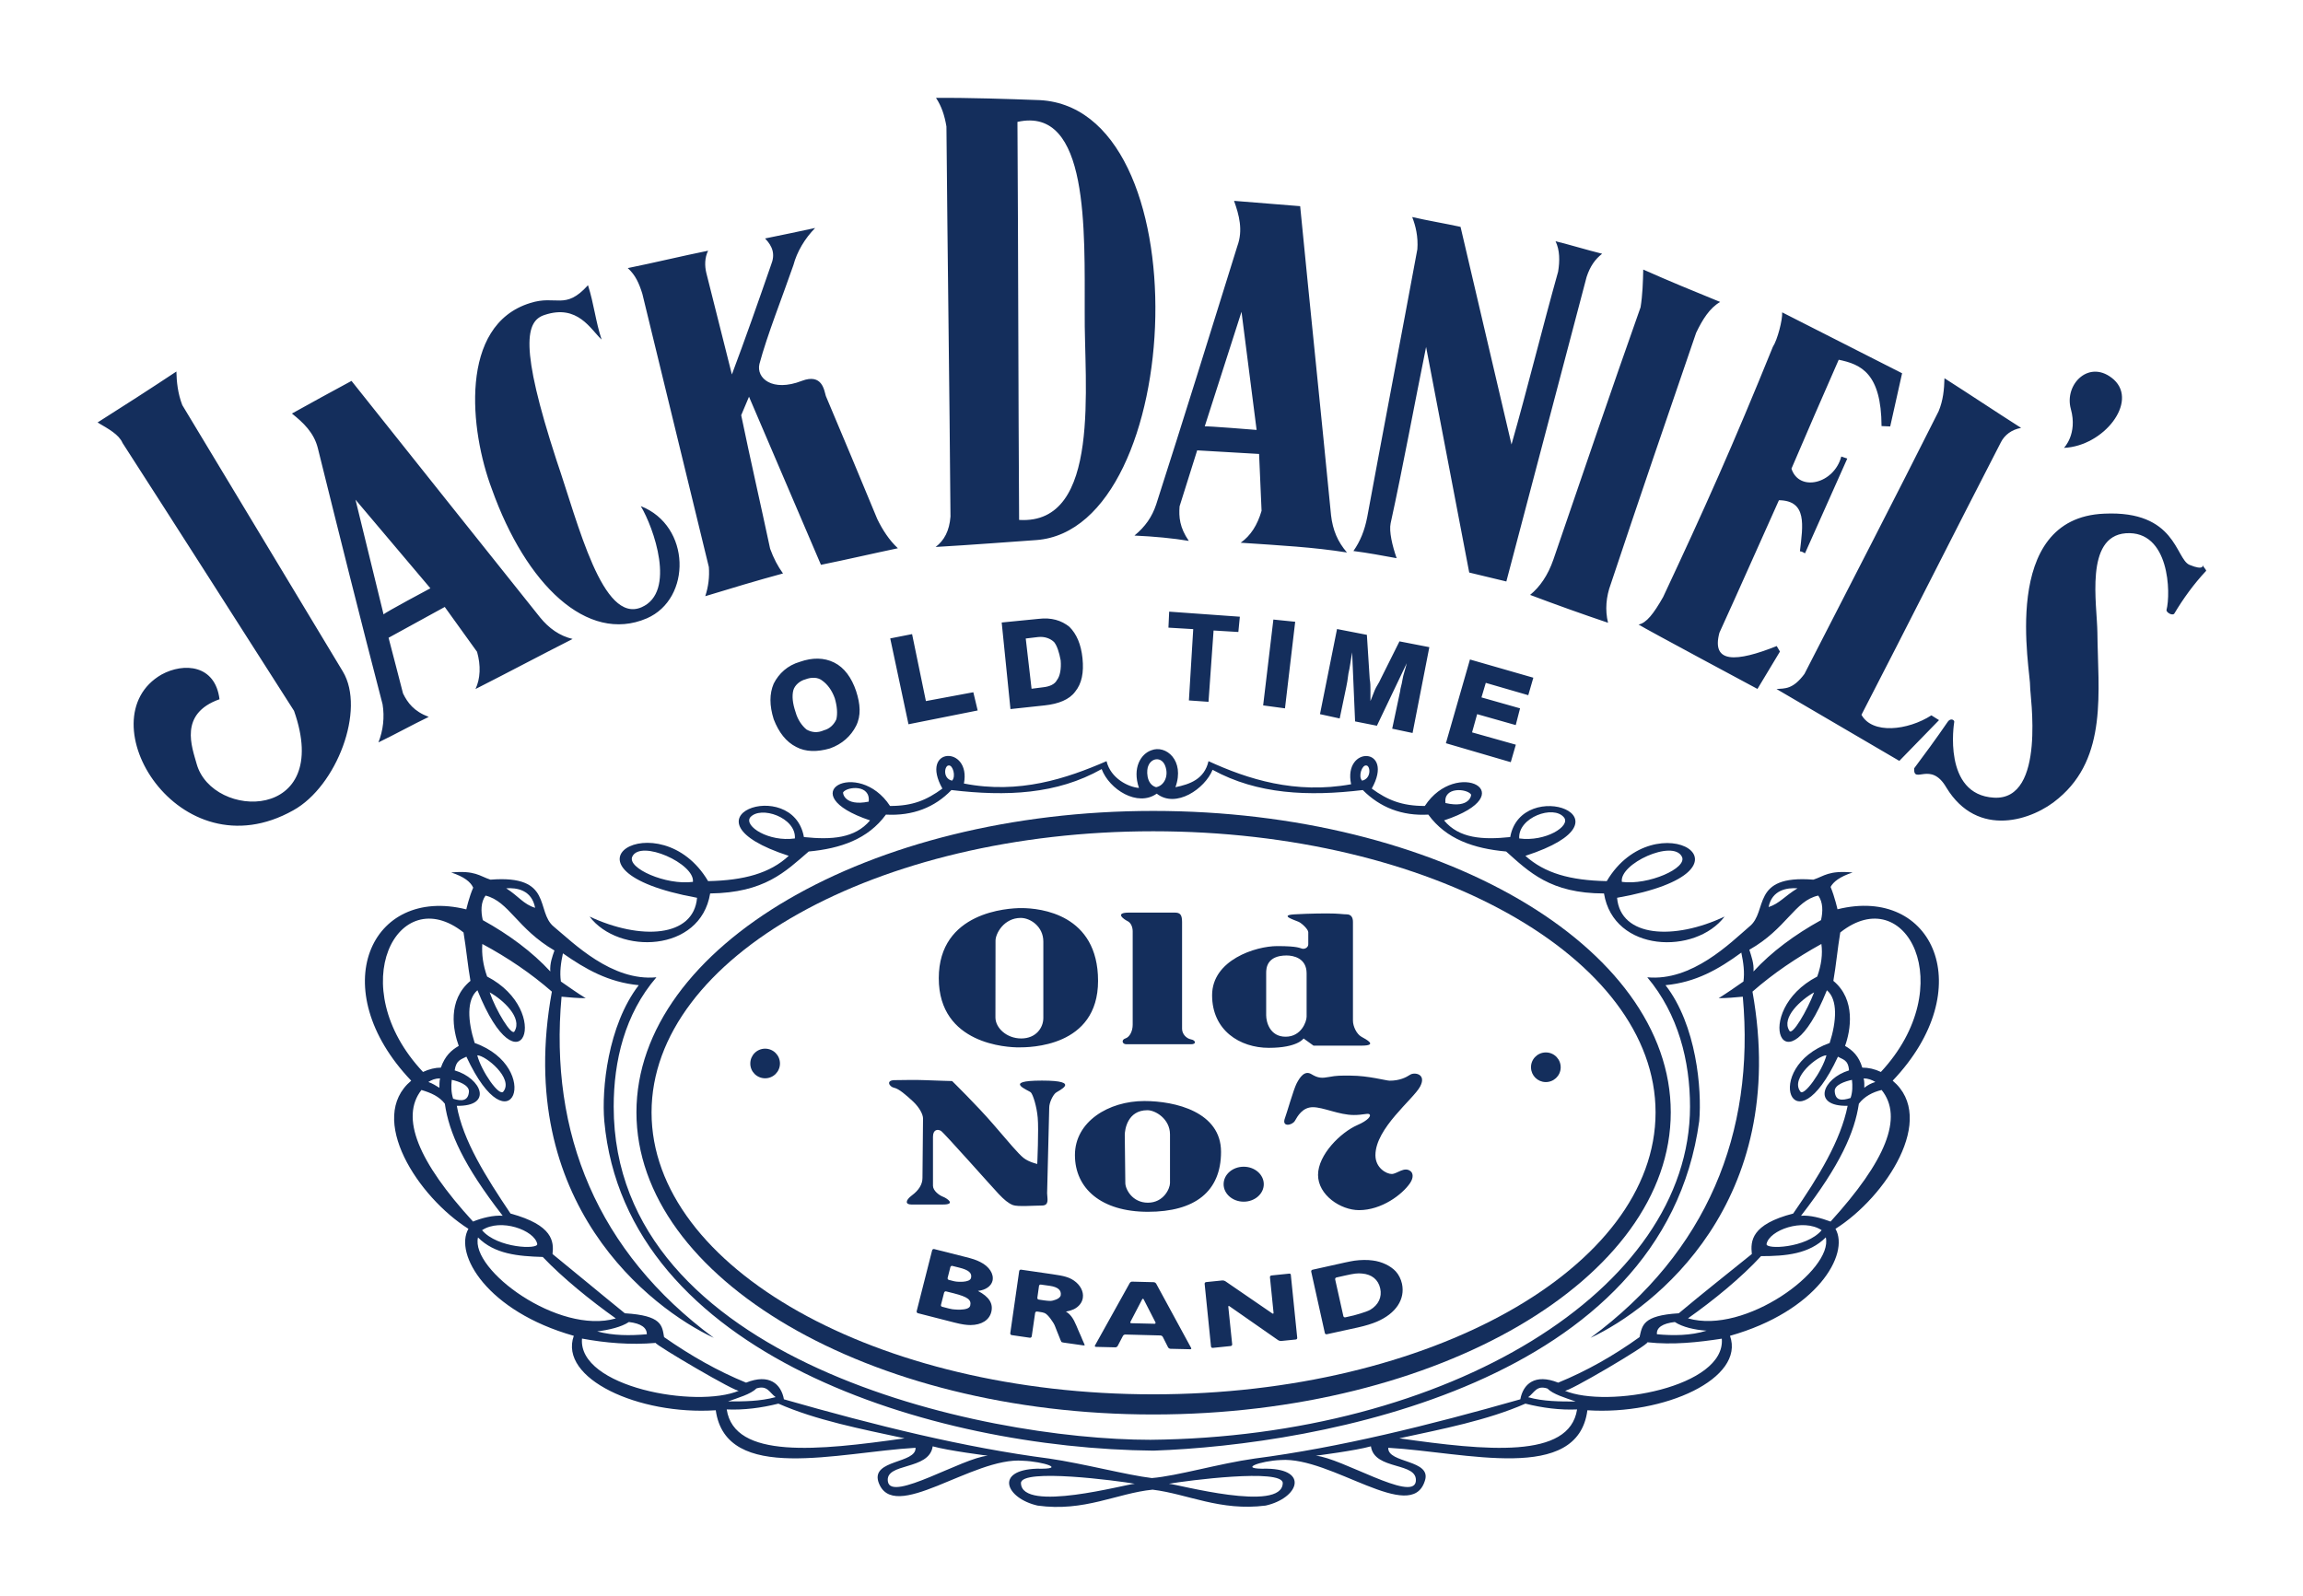 <svg width="150" height="104" viewBox="0 0 150 104" fill="none" xmlns="http://www.w3.org/2000/svg">
<path d="M137.688 24.738C136.116 23.335 134.424 25.019 134.88 26.65C135.33 28.28 134.43 29.179 134.43 29.179C137.016 29.065 139.266 26.2 137.688 24.738ZM115.932 42.45L115.722 42.091C113.088 43.14 111.45 43.242 111.99 41.222C113.298 38.362 114.552 35.503 115.866 32.59C117.72 32.614 117.426 34.238 117.234 35.917C117.348 35.923 117.456 35.983 117.564 36.049L120.318 29.875L119.928 29.743C119.454 31.529 117.18 32.069 116.682 30.534C117.69 28.19 118.698 25.84 119.76 23.437C121.212 23.736 122.532 24.318 122.55 27.759L123.114 27.783L123.888 24.318L116.076 20.35C116.112 20.817 115.77 22.142 115.47 22.598C112.872 29.011 111 33.189 108.324 38.896C107.712 39.975 107.232 40.598 106.722 40.688C107.214 41 114.468 44.884 114.468 44.884L115.932 42.45ZM131.64 27.878C129.978 26.818 128.31 25.703 126.648 24.642C126.63 25.367 126.564 26.086 126.264 26.8C123.39 32.524 120.462 38.183 117.528 43.907C116.778 44.914 116.274 44.848 115.71 44.89L123.708 49.572L126.294 46.916L125.796 46.605C124.254 47.594 121.944 47.851 121.242 46.569C124.29 40.67 127.284 34.706 130.326 28.808C130.566 28.34 131.022 27.986 131.64 27.878ZM110.472 21.686C110.886 20.817 111.354 20.068 112.038 19.672C110.364 18.989 108.696 18.306 107.028 17.562C107.01 18.384 106.986 19.199 106.854 20.02C104.922 25.475 103.05 30.995 101.178 36.45C100.818 37.493 100.29 38.243 99.659 38.758C101.34 39.394 103.032 39.999 104.736 40.574C104.532 39.747 104.61 38.872 104.91 38.063C106.728 32.602 108.6 27.141 110.472 21.686ZM137.064 33.465C130.176 33.735 132.276 43.775 132.228 44.752C132.204 45.184 133.302 52.161 129.876 51.969C126.504 51.783 127.278 47.078 127.278 47.078C127.344 46.916 127.062 46.748 126.87 47.012C126.18 48.025 125.238 49.308 124.674 50.057C124.62 51.142 125.748 49.542 126.768 51.304C128.808 54.667 132.426 53.444 134.07 52.017C137.298 49.326 136.644 45.016 136.608 41.216C136.59 39.37 135.768 34.952 138.456 34.742C141.318 34.538 141.396 38.668 141.108 39.747C141.102 39.909 141.498 40.137 141.618 39.975C142.194 39.01 142.884 38.051 143.682 37.2C143.742 37.146 143.52 36.978 143.472 36.816C143.472 36.816 143.568 37.2 142.602 36.798C141.69 36.396 141.738 33.249 137.064 33.465ZM92.885 22.604L95.694 37.301L98.112 37.883L103.338 18.048C103.566 17.347 103.902 16.879 104.352 16.531C103.398 16.298 102.27 15.95 101.316 15.716C101.598 16.298 101.598 16.999 101.484 17.7C100.47 21.315 99.462 25.403 98.448 28.957L95.129 14.781C94.061 14.547 92.993 14.373 91.98 14.14C92.207 14.721 92.376 15.422 92.316 16.238C91.248 22.016 90.126 27.849 89.052 33.681C88.883 34.556 88.602 35.257 88.151 35.899C89.106 36.019 90.005 36.193 90.966 36.366C90.683 35.551 90.462 34.616 90.576 34.089C91.368 30.48 92.159 26.164 92.885 22.604ZM70.65 20.38C70.602 24.941 71.778 34.214 66.377 33.873C66.323 25.211 66.323 16.549 66.269 7.942C70.956 6.887 70.638 15.057 70.65 20.38ZM60.965 6.377C61.331 6.929 61.523 7.528 61.644 8.241C61.715 16.675 61.842 25.163 61.907 33.657C61.836 34.586 61.499 35.209 60.941 35.635C63.167 35.509 66.275 35.269 67.505 35.185C77.297 34.448 78.371 6.677 67.481 6.515C65.915 6.455 63.066 6.359 60.965 6.377ZM40.889 17.466C41.394 17.928 41.621 18.45 41.837 19.139C43.283 25.073 44.724 31.008 46.169 36.942C46.218 37.583 46.139 38.231 45.935 38.842C47.621 38.327 49.313 37.817 50.999 37.361C50.663 36.9 50.388 36.378 50.16 35.749C49.547 32.866 48.882 29.988 48.276 27.051L48.785 25.846L53.471 36.798C55.157 36.456 56.849 36.061 58.481 35.719C57.917 35.197 57.474 34.508 57.138 33.813C56.033 31.139 54.917 28.466 53.789 25.799C53.681 25.451 53.568 24.3 52.218 24.816C50.303 25.559 49.242 24.636 49.464 23.712C49.974 21.812 50.94 19.397 51.678 17.269C51.906 16.406 52.416 15.542 53.093 14.853C52.008 15.087 50.922 15.315 49.83 15.536C50.334 16.058 50.502 16.573 50.219 17.263C49.422 19.564 48.516 22.154 47.669 24.396L46.002 17.772C45.894 17.311 45.894 16.795 46.121 16.334C44.435 16.675 42.575 17.125 40.889 17.466ZM35.471 20.518C37.632 19.798 38.465 21.459 39.185 22.124C38.795 20.961 38.688 19.798 38.297 18.581C36.803 20.242 36.245 19.193 34.529 19.744C29.873 21.183 30.593 28.052 32.039 31.871C34.254 38.075 38.243 41.953 42.126 40.287C45.066 39.01 45.005 34.25 41.736 32.974C42.569 34.358 44.063 38.566 41.789 39.561C39.239 40.67 37.685 34.191 36.245 29.983C33.809 22.514 34.254 20.907 35.471 20.518ZM80.862 20.314L81.846 28.01C81.846 28.01 78.612 27.747 78.468 27.777L80.862 20.314ZM73.889 34.892C75.198 34.952 76.397 35.066 77.43 35.239C76.829 34.37 76.775 33.675 76.829 32.986C77.213 31.769 77.591 30.558 77.975 29.341L82.007 29.575L82.169 33.279C81.9 34.203 81.462 34.898 80.808 35.359C83.37 35.533 85.553 35.647 87.731 35.995C87.132 35.299 86.808 34.55 86.694 33.567C86.04 26.854 85.338 20.14 84.683 13.432C83.213 13.319 81.791 13.199 80.376 13.085C80.706 14.008 80.975 14.991 80.591 16.034C78.846 21.645 77.106 27.255 75.305 32.866C75.035 33.675 74.597 34.31 73.889 34.892ZM28.032 38.327C28.032 38.327 25.073 39.903 24.983 40.029L23.154 32.554L28.032 38.327ZM20.7 29.191C22.085 34.778 23.477 40.358 24.918 45.885C25.055 46.718 24.959 47.582 24.648 48.367C25.758 47.833 26.814 47.24 27.924 46.706C26.957 46.341 26.549 45.789 26.25 45.178C25.938 43.949 25.625 42.78 25.308 41.551L28.968 39.543L31.073 42.468C31.326 43.362 31.29 44.207 30.971 44.89C33.078 43.823 35.19 42.696 37.295 41.629C36.444 41.425 35.76 40.94 35.178 40.227C31.079 35.096 26.988 29.959 22.895 24.816C21.564 25.529 20.291 26.236 19.014 26.943C19.752 27.531 20.448 28.184 20.7 29.191ZM7.98 28.856C11.706 34.64 15.425 40.478 19.151 46.311C21.701 53.552 13.835 53.426 12.809 49.77C12.509 48.678 11.627 46.503 14.297 45.556C14.021 43.308 11.982 43.146 10.518 43.949C5.532 46.826 11.621 56.998 19.104 52.791C21.924 51.232 23.826 46.239 22.331 43.751L11.873 26.392C11.579 25.631 11.502 24.863 11.489 24.204C9.792 25.331 8.076 26.434 6.354 27.525C7.074 27.945 7.746 28.31 7.98 28.856ZM82.938 40.364L82.272 45.957L83.694 46.149L84.359 40.508L82.938 40.364ZM78.713 45.723L79.043 41.078L80.657 41.174L80.754 40.179L76.151 39.849L76.103 40.892L77.718 40.988L77.436 45.633L78.713 45.723ZM67.614 41.503C68.04 41.456 68.418 41.599 68.657 41.833C68.85 42.073 68.987 42.498 69.084 43.02C69.132 43.589 69.035 44.063 68.844 44.303C68.7 44.584 68.37 44.728 67.944 44.776L67.188 44.872L66.809 41.599L67.614 41.503ZM68.04 45.957C68.939 45.861 69.653 45.58 70.031 45.058C70.457 44.536 70.602 43.823 70.505 42.876C70.409 41.977 70.127 41.312 69.653 40.838C69.132 40.413 68.466 40.221 67.662 40.317L65.243 40.556L65.814 46.197L68.04 45.957ZM60.306 45.675L59.406 41.312L57.983 41.593L59.172 47.186L63.678 46.287L63.395 45.1L60.306 45.675ZM99.54 45.292L99.87 44.153L95.742 42.966L94.175 48.421L98.4 49.656L98.73 48.517L95.879 47.714L96.21 46.527L98.724 47.24L99.005 46.149L96.492 45.436L96.773 44.489L99.54 45.292ZM54.474 46.862C54.33 47.192 54.047 47.48 53.669 47.576C53.243 47.767 52.865 47.719 52.529 47.528C52.248 47.294 51.959 46.91 51.816 46.389C51.623 45.819 51.575 45.346 51.672 44.968C51.767 44.638 52.097 44.351 52.475 44.255C52.853 44.111 53.279 44.111 53.568 44.351C53.898 44.59 54.185 44.968 54.371 45.49C54.522 46.005 54.563 46.479 54.474 46.862ZM54.33 43.164C53.663 42.834 52.907 42.834 52.103 43.116C51.294 43.35 50.73 43.877 50.394 44.536C50.111 45.202 50.111 45.957 50.394 46.862C50.724 47.714 51.197 48.331 51.864 48.666C52.481 48.996 53.237 48.996 54.047 48.763C54.852 48.481 55.422 47.953 55.758 47.294C56.093 46.629 56.039 45.873 55.758 45.016C55.469 44.159 54.995 43.493 54.33 43.164ZM85.974 46.527L87.257 46.808L87.683 44.77C87.731 44.578 87.779 44.249 87.828 43.871C87.924 43.493 87.972 43.02 88.067 42.498L88.26 47L89.681 47.282L91.626 43.206C91.529 43.631 91.391 43.967 91.344 44.297C91.296 44.626 91.2 44.866 91.2 45.01L90.677 47.474L92.004 47.755L93.096 42.163L91.151 41.785L89.921 44.249C89.826 44.489 89.639 44.722 89.543 44.962L89.261 45.675V44.962C89.261 44.722 89.261 44.489 89.213 44.249L89.028 41.36L87.084 40.982L85.974 46.527ZM74.802 49.871C75.023 49.356 75.653 49.308 75.882 49.871C76.151 50.531 75.834 51.19 75.299 51.286C74.621 51.094 74.669 50.105 74.802 49.871ZM88.986 49.871C89.255 49.871 89.346 50.717 88.716 50.86C88.445 50.579 88.716 49.823 88.986 49.871ZM95.808 51.754C95.856 51.754 95.76 52.695 94.145 52.317C94.007 51.238 95.537 51.376 95.808 51.754ZM101.868 53.258C102.318 53.822 100.656 54.859 98.951 54.625C98.856 53.258 101.19 52.413 101.868 53.258ZM109.542 55.806C109.944 56.561 107.34 57.688 105.636 57.454C105.456 56.273 108.954 54.673 109.542 55.806ZM62.01 50.86C61.38 50.717 61.517 49.871 61.788 49.871C62.057 49.823 62.279 50.579 62.01 50.86ZM48.858 53.258C49.529 52.461 51.864 53.258 51.773 54.625C50.069 54.865 48.456 53.828 48.858 53.258ZM45.132 57.454C43.38 57.688 40.824 56.561 41.184 55.806C41.724 54.673 45.27 56.273 45.132 57.454ZM56.58 52.227C54.965 52.557 54.876 51.616 54.917 51.616C55.188 51.238 56.712 51.094 56.58 52.227ZM61.38 51.376C60.347 52.131 59.447 52.509 57.971 52.509C55.907 49.356 51.462 51.706 56.669 53.45C55.679 54.625 54.156 54.721 52.361 54.535C51.642 50.483 43.836 53.312 51.371 55.758C50.16 56.891 48.456 57.358 46.121 57.406C42.977 52.083 35.303 56.651 45.401 58.491C45.179 61.081 41.718 61.266 38.4 59.714C40.283 62.208 45.623 62.07 46.254 58.209C49.8 58.161 51.144 56.795 52.673 55.476C54.737 55.284 56.532 54.673 57.702 53.072C59.453 53.168 60.888 52.599 61.968 51.472C65.555 51.897 68.832 51.754 71.754 50.105C72.246 51.424 74.088 52.599 75.341 51.706C76.596 52.695 78.486 51.376 78.978 50.153C81.894 51.754 85.218 51.897 88.763 51.472C89.885 52.605 91.32 53.168 93.029 53.072C94.194 54.673 95.993 55.284 98.1 55.476C99.582 56.795 100.974 58.209 104.472 58.209C105.102 62.07 110.442 62.214 112.326 59.714C109.05 61.266 105.552 61.081 105.324 58.491C115.47 56.699 107.79 52.089 104.652 57.406C102.27 57.358 100.614 56.891 99.353 55.758C106.896 53.312 99.084 50.531 98.364 54.535C96.57 54.721 95.04 54.631 94.055 53.45C99.305 51.706 94.865 49.356 92.802 52.509C91.32 52.509 90.377 52.131 89.346 51.376C90.87 48.643 87.462 48.553 88.001 51.094C84.365 51.754 81.269 50.764 78.713 49.59C78.444 50.764 77.501 51.094 76.559 51.286C77.189 49.542 75.93 48.505 74.987 48.882C74.316 49.116 73.734 50.015 74.183 51.334C73.511 51.286 72.341 50.723 72.072 49.59C69.468 50.723 66.371 51.754 62.783 51.046C63.264 48.553 59.855 48.649 61.38 51.376Z" fill="#142E5C"/>
<path d="M75.113 54.157C93.155 54.157 107.831 62.351 107.831 72.475C107.831 82.599 93.155 90.841 75.113 90.841C57.113 90.841 42.437 82.599 42.437 72.475C42.437 62.351 57.119 54.157 75.113 54.157ZM75.113 92.154C93.695 92.154 108.821 83.301 108.821 72.469C108.821 61.638 93.695 52.832 75.113 52.832C56.621 52.832 41.453 61.638 41.453 72.469C41.453 83.301 56.621 92.154 75.113 92.154Z" fill="#142E5C"/>
<path d="M122.507 69.838C122.105 69.646 121.697 69.556 121.295 69.556C121.073 68.801 120.665 68.423 120.173 68.141C120.533 67.152 120.893 65.126 119.411 63.904C119.591 62.867 119.681 61.83 119.861 60.751C124.127 57.358 127.715 64.233 122.507 69.838ZM121.385 70.257C121.655 70.257 121.925 70.353 122.147 70.491C121.883 70.569 121.643 70.695 121.427 70.869C121.433 70.683 121.433 70.449 121.385 70.257ZM119.231 79.585C118.601 79.351 117.887 79.159 117.305 79.207C119.861 75.91 120.803 73.746 121.073 71.906C121.433 71.432 121.973 71.151 122.555 71.013C123.989 72.799 122.825 75.628 119.231 79.585ZM109.943 85.89C111.605 84.716 113.399 83.253 114.701 81.838C116.315 81.838 117.839 81.7 118.919 80.615C119.411 82.737 113.669 86.975 109.943 85.89ZM101.909 90.602C101.999 90.788 107.429 87.587 107.297 87.449C108.959 87.635 110.621 87.449 112.145 87.215C112.409 90.368 104.693 91.777 101.909 90.602ZM91.139 93.707C93.965 93.096 96.881 92.532 99.353 91.447C100.475 91.729 101.597 91.873 102.719 91.825C102.221 95.074 96.791 94.51 91.139 93.707ZM102.629 91.309C101.597 91.309 100.517 91.309 99.533 91.028C99.935 90.746 100.073 90.224 100.787 90.464C101.147 90.836 101.951 91.069 102.629 91.309ZM111.155 86.694C110.123 87.023 108.953 87.023 107.921 86.927C107.873 86.502 108.281 86.22 109.085 86.13C109.583 86.46 110.393 86.646 111.155 86.694ZM118.649 80.148C117.659 81.323 114.971 81.419 115.061 81.041C115.241 80.148 117.437 79.345 118.649 80.148ZM120.623 70.353C120.665 70.731 120.665 71.157 120.533 71.534C119.951 71.72 119.549 71.72 119.501 71.109C119.459 70.683 120.173 70.449 120.623 70.353ZM118.961 68.753C118.691 69.79 117.479 71.48 117.257 71.109C116.585 70.21 118.427 68.753 118.961 68.753ZM118.157 64.653C117.707 65.834 116.723 67.524 116.543 67.146C116.003 66.301 117.305 65.126 118.157 64.653ZM31.895 64.653C32.747 65.126 34.049 66.301 33.509 67.194C33.329 67.53 32.297 65.834 31.895 64.653ZM31.085 68.753C31.625 68.753 33.461 70.257 32.789 71.109C32.525 71.486 31.355 69.79 31.085 68.753ZM81.713 95.026C79.379 95.355 76.685 96.159 75.023 96.296C73.409 96.105 70.583 95.355 68.339 95.026C62.861 94.318 56.981 92.862 51.059 91.165C50.879 90.176 50.117 89.469 48.593 90.08C46.751 89.325 45.005 88.336 43.253 87.113C43.121 86.358 43.121 85.705 40.697 85.561C39.125 84.29 37.553 82.971 35.987 81.7C36.077 80.897 36.029 79.818 33.251 79.063C31.637 76.659 30.155 74.309 29.753 72.044C32.129 72.092 31.367 70.251 29.615 69.736C29.705 69.077 30.017 69.029 30.377 68.843C33.293 75.107 35.405 69.55 30.917 67.95C30.467 66.535 30.377 65.126 31.097 64.515C33.881 71.438 36.077 65.882 31.727 63.622C31.457 62.867 31.367 62.159 31.415 61.5C33.077 62.393 34.601 63.43 35.945 64.605C33.431 78.356 42.365 85.231 46.493 87.161C38.909 81.557 35.765 73.836 36.575 64.935C37.115 64.983 37.607 65.031 38.147 65.031C37.607 64.701 37.073 64.323 36.533 63.946C36.443 63.334 36.533 62.723 36.665 62.111C38.147 63.148 39.629 63.993 41.603 64.185C39.581 66.823 39.179 70.965 39.359 73.039C40.751 88.294 60.719 94.372 75.131 94.51C85.901 94.132 108.341 90.176 110.675 73.039C110.855 70.971 110.495 66.775 108.479 64.185C110.453 63.999 111.935 63.148 113.417 62.063C113.555 62.723 113.639 63.334 113.555 63.946C113.015 64.323 112.475 64.701 111.941 65.031C112.481 65.031 112.973 64.983 113.513 64.935C114.317 73.836 111.179 81.557 103.595 87.161C107.723 85.231 116.609 78.356 114.143 64.605C115.487 63.424 117.017 62.393 118.631 61.5C118.721 62.159 118.631 62.867 118.361 63.622C114.005 65.882 116.207 71.438 118.991 64.515C119.711 65.126 119.621 66.541 119.171 67.95C114.683 69.55 116.795 75.107 119.711 68.843C120.023 69.035 120.383 69.035 120.431 69.736C118.727 70.251 117.965 72.092 120.341 72.044C119.891 74.304 118.457 76.659 116.795 79.063C114.059 79.77 114.011 80.849 114.101 81.7C112.529 82.971 110.915 84.242 109.343 85.561C106.967 85.705 106.967 86.364 106.787 87.113C105.083 88.336 103.331 89.325 101.489 90.08C99.965 89.469 99.203 90.176 99.023 91.165C93.065 92.862 87.185 94.318 81.713 95.026ZM92.213 96.536C91.991 97.855 87.365 94.984 85.703 94.84C85.703 94.84 88.307 94.51 89.291 94.228C89.519 95.829 92.393 95.217 92.213 96.536ZM83.549 96.626C83.507 98.574 76.643 96.686 76.133 96.668C77.255 96.47 83.549 95.649 83.549 96.626ZM66.497 96.626C66.497 95.643 72.791 96.47 73.913 96.668C73.385 96.68 66.539 98.58 66.497 96.626ZM57.833 96.536C57.611 95.265 60.527 95.829 60.749 94.228C61.733 94.51 64.337 94.84 64.337 94.84C62.681 94.984 58.061 97.855 57.833 96.536ZM47.333 91.825C48.455 91.873 49.577 91.729 50.699 91.447C53.165 92.532 56.081 93.096 58.913 93.707C53.255 94.51 47.825 95.074 47.333 91.825ZM49.265 90.458C49.985 90.224 50.117 90.74 50.519 91.022C49.487 91.303 48.455 91.303 47.423 91.303C48.053 91.069 48.905 90.836 49.265 90.458ZM37.907 87.209C39.431 87.491 41.051 87.635 42.707 87.491C42.617 87.587 48.047 90.788 48.137 90.602C45.359 91.777 37.637 90.368 37.907 87.209ZM40.961 86.13C41.771 86.226 42.131 86.508 42.131 86.927C41.051 87.023 39.929 87.023 38.897 86.742C39.659 86.646 40.469 86.46 40.961 86.13ZM31.133 80.621C32.213 81.706 33.737 81.844 35.351 81.892C36.653 83.259 38.447 84.716 40.109 85.896C36.383 86.975 30.635 82.737 31.133 80.621ZM34.991 81.041C35.081 81.419 32.387 81.323 31.397 80.148C32.609 79.345 34.811 80.148 34.991 81.041ZM27.449 71.013C28.079 71.198 28.613 71.438 28.973 71.906C29.243 73.788 30.185 75.91 32.741 79.207C32.159 79.159 31.391 79.345 30.809 79.585C27.227 75.676 26.057 72.799 27.449 71.013ZM28.661 70.257C28.619 70.449 28.619 70.683 28.619 70.869C28.397 70.731 28.169 70.587 27.899 70.491C28.121 70.353 28.349 70.257 28.661 70.257ZM29.423 70.353C29.873 70.449 30.545 70.683 30.545 71.109C30.503 71.72 30.095 71.768 29.513 71.582C29.381 71.157 29.381 70.779 29.423 70.353ZM30.191 60.751C30.371 61.836 30.461 62.867 30.641 63.904C29.117 65.174 29.519 67.152 29.879 68.141C29.387 68.423 28.979 68.801 28.715 69.556C28.355 69.556 27.953 69.652 27.551 69.838C22.289 64.233 25.925 57.358 30.191 60.751ZM31.625 58.347C33.149 58.724 33.689 60.511 36.113 61.925C35.981 62.303 35.801 62.771 35.843 63.292C34.673 62.021 33.149 60.888 31.445 59.947C31.313 59.384 31.313 58.773 31.625 58.347ZM34.853 59.144C34.091 58.91 33.779 58.389 32.969 57.873C33.647 57.825 34.631 57.969 34.853 59.144ZM118.427 58.347C118.739 58.773 118.739 59.384 118.607 59.947C116.903 60.888 115.379 62.015 114.209 63.292C114.251 62.777 114.071 62.303 113.939 61.877C116.357 60.511 116.897 58.677 118.427 58.347ZM117.077 57.873C116.225 58.389 115.913 58.862 115.193 59.096C115.415 57.969 116.405 57.825 117.077 57.873ZM119.681 59.24C119.681 59.24 119.501 58.437 119.231 57.783C119.411 57.454 119.813 57.124 120.665 56.842C119.093 56.699 118.829 57.076 118.109 57.31C113.981 56.98 115.193 59.384 113.933 60.373C112.721 61.41 110.207 63.952 107.291 63.67C109.313 66.073 110.075 69.13 110.075 72.098C110.075 84.056 94.277 93.617 74.933 93.803C63.893 93.803 39.971 88.672 39.971 72.098C39.971 69.13 40.691 66.067 42.755 63.67C39.839 63.952 37.325 61.41 36.071 60.373C34.859 59.384 36.071 56.98 31.943 57.31C31.223 57.076 30.959 56.699 29.387 56.842C30.239 57.124 30.647 57.454 30.821 57.831C30.551 58.443 30.371 59.246 30.371 59.246C24.131 57.694 21.083 64.425 26.783 70.407C23.867 72.853 27.233 77.99 30.509 80.058C29.567 81.706 31.721 85.429 37.373 87.029C36.383 89.811 41.591 92.208 46.619 91.879C47.291 96.68 54.611 94.612 59.633 94.324C59.681 95.361 56.759 95.08 57.209 96.536C58.151 99.359 63.359 94.888 66.635 95.169C67.937 95.217 69.551 95.733 67.535 95.685C64.751 95.781 65.513 97.615 67.577 98.089C70.631 98.514 72.737 97.285 75.071 97.052C77.363 97.333 79.469 98.466 82.433 98.089C84.539 97.621 85.307 95.733 82.523 95.685C80.501 95.733 82.121 95.169 83.423 95.121C86.699 94.888 91.907 99.311 92.801 96.488C93.293 95.074 90.377 95.355 90.419 94.324C95.447 94.606 102.761 96.68 103.391 91.879C108.419 92.208 113.669 89.805 112.679 87.029C118.337 85.429 120.491 81.706 119.549 80.058C122.825 77.99 126.191 72.853 123.275 70.407C128.969 64.419 125.921 57.688 119.681 59.24Z" fill="#142E5C"/>
<path d="M64.841 61.284C64.841 60.816 65.393 59.803 66.485 59.803C67.103 59.803 67.955 60.355 67.955 61.344V66.319C67.955 66.961 67.475 67.656 66.515 67.656C65.555 67.656 64.835 66.961 64.835 66.289L64.841 61.284ZM66.347 68.237C67.031 68.237 71.519 68.237 71.519 63.904C71.519 59.57 67.787 59.162 66.521 59.162C65.669 59.162 61.145 59.396 61.145 63.73C61.145 68.064 65.663 68.237 66.347 68.237ZM73.433 60.007C73.673 60.121 73.775 60.415 73.775 60.679V66.757C73.775 67.194 73.571 67.572 73.295 67.656C73.019 67.746 73.091 68.034 73.361 68.034H77.573C77.951 68.034 77.879 67.77 77.573 67.716C77.267 67.656 76.991 67.368 76.991 67.021V60.067C76.991 59.576 76.853 59.456 76.511 59.456H73.535C72.575 59.456 73.193 59.887 73.433 60.007ZM82.469 63.382C82.469 63.094 82.505 62.249 83.801 62.249C84.245 62.249 85.103 62.423 85.103 63.412V66.235C85.103 66.553 84.761 67.542 83.735 67.542C82.709 67.542 82.469 66.583 82.469 66.145V63.382ZM82.643 68.267C84.527 68.267 84.905 67.656 84.905 67.656L85.553 68.124H88.667C89.795 68.124 88.973 67.716 88.667 67.542C88.361 67.368 88.121 66.871 88.121 66.493V60.061C88.121 59.744 87.983 59.57 87.707 59.57C87.431 59.57 87.263 59.51 86.405 59.51C86.405 59.51 85.313 59.51 84.317 59.57C83.261 59.63 84.353 59.947 84.593 60.061C84.833 60.181 85.211 60.559 85.211 60.733V61.518C85.211 61.722 85.007 61.836 84.833 61.812C84.659 61.782 84.593 61.638 83.189 61.638C81.785 61.638 78.947 62.543 78.947 64.839C78.947 67.134 80.759 68.267 82.643 68.267ZM58.235 70.869C58.547 70.929 59.021 71.348 59.471 71.762C59.915 72.182 60.119 72.625 60.119 72.865C60.119 73.105 60.083 76.324 60.083 76.743C60.083 77.163 59.843 77.546 59.399 77.876C58.955 78.206 58.955 78.475 59.363 78.475H61.415C62.303 78.475 61.655 78.056 61.415 77.966C61.175 77.876 60.767 77.576 60.767 77.253V74.064C60.767 73.584 61.073 73.554 61.283 73.674C61.487 73.794 64.703 77.433 65.051 77.792C65.393 78.152 65.669 78.392 65.975 78.511C66.287 78.631 67.343 78.541 67.859 78.541C68.375 78.541 68.201 78.062 68.201 77.738C68.201 77.409 68.339 72.487 68.339 72.158C68.339 71.828 68.579 71.354 68.753 71.204C68.927 71.055 70.499 70.401 67.865 70.401C65.231 70.401 67.013 71.031 67.145 71.175C67.283 71.324 67.523 72.068 67.589 72.817C67.661 73.56 67.559 75.832 67.559 75.832C67.559 75.832 67.013 75.712 66.671 75.442C66.329 75.173 65.711 74.429 64.685 73.237C63.659 72.044 62.015 70.431 62.015 70.431C62.015 70.431 61.091 70.407 60.203 70.371C59.483 70.341 58.973 70.371 58.319 70.371C57.653 70.359 57.929 70.809 58.235 70.869ZM76.205 73.908V77.073C76.205 77.433 75.791 78.356 74.765 78.356C73.739 78.356 73.295 77.463 73.295 77.073C73.295 76.683 73.259 74.268 73.259 73.944C73.259 73.614 73.427 72.331 74.729 72.331C75.251 72.326 76.205 72.895 76.205 73.908ZM70.013 75.251C70.013 77.427 71.723 78.949 74.771 78.949C77.819 78.949 79.529 77.636 79.529 75.041C79.529 72.445 76.553 71.732 74.531 71.732C72.203 71.732 70.013 73.075 70.013 75.251ZM81.005 78.29C81.725 78.29 82.313 77.78 82.313 77.151C82.313 76.521 81.725 76.012 81.005 76.012C80.279 76.012 79.697 76.521 79.697 77.151C79.697 77.78 80.285 78.29 81.005 78.29ZM86.579 70.162C86.099 70.251 85.859 70.251 85.415 69.982C84.971 69.712 84.659 70.192 84.455 70.581C84.251 70.971 83.807 72.547 83.693 72.841C83.453 73.464 84.173 73.32 84.341 73.021C84.515 72.721 84.833 72.134 85.511 72.134C86.195 72.134 87.221 72.643 88.181 72.643C88.769 72.643 89.051 72.523 89.171 72.583C89.363 72.679 89.087 73.009 88.415 73.296C87.317 73.776 85.847 75.233 85.847 76.545C85.847 77.858 87.317 78.841 88.517 78.841C89.987 78.841 91.331 77.828 91.841 77.079C92.099 76.695 92.015 76.413 91.877 76.306C91.469 75.976 90.989 76.486 90.647 76.486C90.305 76.486 89.585 76.096 89.585 75.263C89.585 73.5 92.051 71.624 92.495 70.791C92.939 69.958 92.117 69.838 91.847 70.018C91.571 70.198 91.163 70.407 90.509 70.407C90.293 70.407 89.111 70.078 87.977 70.078C87.299 70.072 87.059 70.072 86.579 70.162ZM100.649 70.497C101.183 70.515 101.633 70.102 101.651 69.568C101.669 69.035 101.255 68.585 100.721 68.567C100.697 68.567 100.673 68.567 100.649 68.567C100.115 68.585 99.695 69.035 99.719 69.568C99.737 70.078 100.145 70.479 100.649 70.497ZM49.835 70.251C50.369 70.251 50.801 69.82 50.801 69.286C50.801 68.753 50.369 68.321 49.835 68.321C49.301 68.321 48.869 68.753 48.869 69.286C48.863 69.82 49.301 70.251 49.835 70.251ZM63.245 83.259C63.161 83.589 62.315 83.499 62.315 83.499C62.243 83.493 62.177 83.481 62.105 83.463L61.799 83.385C61.745 83.373 61.709 83.313 61.721 83.259L61.901 82.552C61.913 82.498 61.973 82.462 62.027 82.474L62.459 82.582C63.095 82.737 63.323 82.935 63.245 83.259ZM63.191 85.069C63.095 85.441 62.027 85.297 62.027 85.297C61.955 85.285 61.889 85.273 61.823 85.255L61.361 85.135C61.307 85.123 61.271 85.063 61.289 85.009L61.493 84.212C61.511 84.158 61.565 84.122 61.619 84.134L62.123 84.26C63.029 84.494 63.287 84.68 63.191 85.069ZM63.851 82.222C63.563 82.078 63.383 82.018 62.813 81.874L60.845 81.377C60.791 81.365 60.731 81.395 60.713 81.455L59.705 85.423C59.693 85.477 59.723 85.537 59.783 85.555L62.171 86.166C62.645 86.286 62.945 86.328 63.215 86.328C63.935 86.322 64.433 86.004 64.565 85.477C64.703 84.925 64.421 84.482 63.695 84.104C64.193 84.05 64.553 83.798 64.643 83.451C64.751 83.007 64.433 82.51 63.851 82.222ZM69.089 84.38C69.047 84.656 68.507 84.746 68.507 84.746C68.447 84.757 68.381 84.757 68.315 84.751C68.267 84.746 68.207 84.74 68.177 84.74C68.147 84.734 68.075 84.728 68.021 84.722L67.655 84.668C67.595 84.662 67.559 84.608 67.565 84.548L67.673 83.78C67.679 83.721 67.733 83.684 67.793 83.691L68.387 83.774C68.897 83.852 69.137 84.05 69.089 84.38ZM70.565 87.431L70.481 87.239L70.433 87.119C70.409 87.065 70.373 86.975 70.349 86.927L70.319 86.862C70.295 86.808 70.259 86.724 70.235 86.67L70.109 86.37C69.911 85.89 69.707 85.609 69.425 85.453C69.683 85.399 69.779 85.369 69.941 85.297C70.271 85.135 70.487 84.859 70.529 84.548C70.589 84.146 70.361 83.715 69.953 83.433C69.617 83.211 69.335 83.127 68.531 83.013L66.503 82.719C66.443 82.713 66.395 82.749 66.383 82.809L65.801 86.862C65.795 86.915 65.831 86.969 65.885 86.981L67.079 87.155C67.133 87.161 67.187 87.125 67.199 87.065L67.421 85.537C67.433 85.477 67.487 85.441 67.541 85.447L67.637 85.459C67.883 85.495 67.913 85.501 68.033 85.543C68.285 85.639 68.627 86.22 68.627 86.22C68.657 86.268 68.699 86.352 68.717 86.406L68.795 86.604C68.819 86.658 68.855 86.748 68.873 86.802L68.915 86.903C68.939 86.957 68.975 87.047 68.993 87.101L68.999 87.113C69.035 87.221 69.083 87.323 69.131 87.425C69.137 87.437 69.191 87.455 69.251 87.467L70.559 87.653C70.619 87.659 70.655 87.653 70.649 87.629C70.643 87.611 70.613 87.545 70.595 87.497L70.565 87.431ZM75.197 86.244L73.685 86.208C73.625 86.208 73.601 86.166 73.631 86.112L74.393 84.65C74.423 84.602 74.465 84.602 74.489 84.65L75.257 86.148C75.281 86.202 75.251 86.244 75.197 86.244ZM75.305 83.631C75.269 83.577 75.215 83.541 75.149 83.535L73.739 83.499C73.673 83.499 73.619 83.535 73.583 83.589L71.321 87.653C71.291 87.701 71.315 87.743 71.375 87.749L72.641 87.779C72.707 87.779 72.767 87.743 72.797 87.689L73.139 87.035C73.169 86.981 73.229 86.945 73.295 86.945L75.587 87.005C75.653 87.011 75.707 87.047 75.737 87.101L76.079 87.779C76.109 87.832 76.169 87.868 76.235 87.874L77.525 87.904C77.585 87.904 77.609 87.862 77.579 87.815L75.305 83.631ZM83.975 82.977L82.811 83.097C82.751 83.103 82.709 83.157 82.715 83.211L82.949 85.525C82.955 85.585 82.919 85.603 82.871 85.573L79.805 83.469C79.745 83.433 79.679 83.415 79.613 83.421L78.557 83.529C78.497 83.535 78.455 83.583 78.461 83.643L78.875 87.719C78.881 87.779 78.929 87.821 78.989 87.815L80.159 87.695C80.219 87.689 80.261 87.635 80.255 87.581L80.003 85.141C79.997 85.087 80.033 85.063 80.075 85.099L83.255 87.317C83.315 87.353 83.381 87.371 83.447 87.365L84.401 87.269C84.461 87.263 84.497 87.209 84.491 87.155L84.077 83.079C84.089 83.013 84.035 82.971 83.975 82.977ZM89.249 85.333C88.979 85.489 88.175 85.699 88.175 85.699C88.121 85.711 88.025 85.735 87.971 85.746L87.623 85.825C87.563 85.837 87.509 85.8 87.497 85.746L86.963 83.355C86.951 83.301 86.987 83.241 87.041 83.229L87.629 83.097C88.199 82.971 88.409 82.941 88.715 82.971C89.351 83.025 89.771 83.367 89.897 83.942C90.023 84.506 89.783 85.015 89.249 85.333ZM90.905 82.827C90.569 82.468 89.999 82.192 89.405 82.12C89.075 82.072 88.631 82.078 88.229 82.132C88.049 82.162 87.905 82.186 87.605 82.252L85.481 82.725C85.427 82.737 85.391 82.791 85.403 82.851L86.291 86.85C86.303 86.903 86.357 86.939 86.417 86.927L88.445 86.484C88.931 86.376 89.375 86.238 89.681 86.106C90.923 85.573 91.535 84.644 91.313 83.631C91.241 83.319 91.103 83.043 90.905 82.827Z" fill="#142E5C"/>
</svg>
